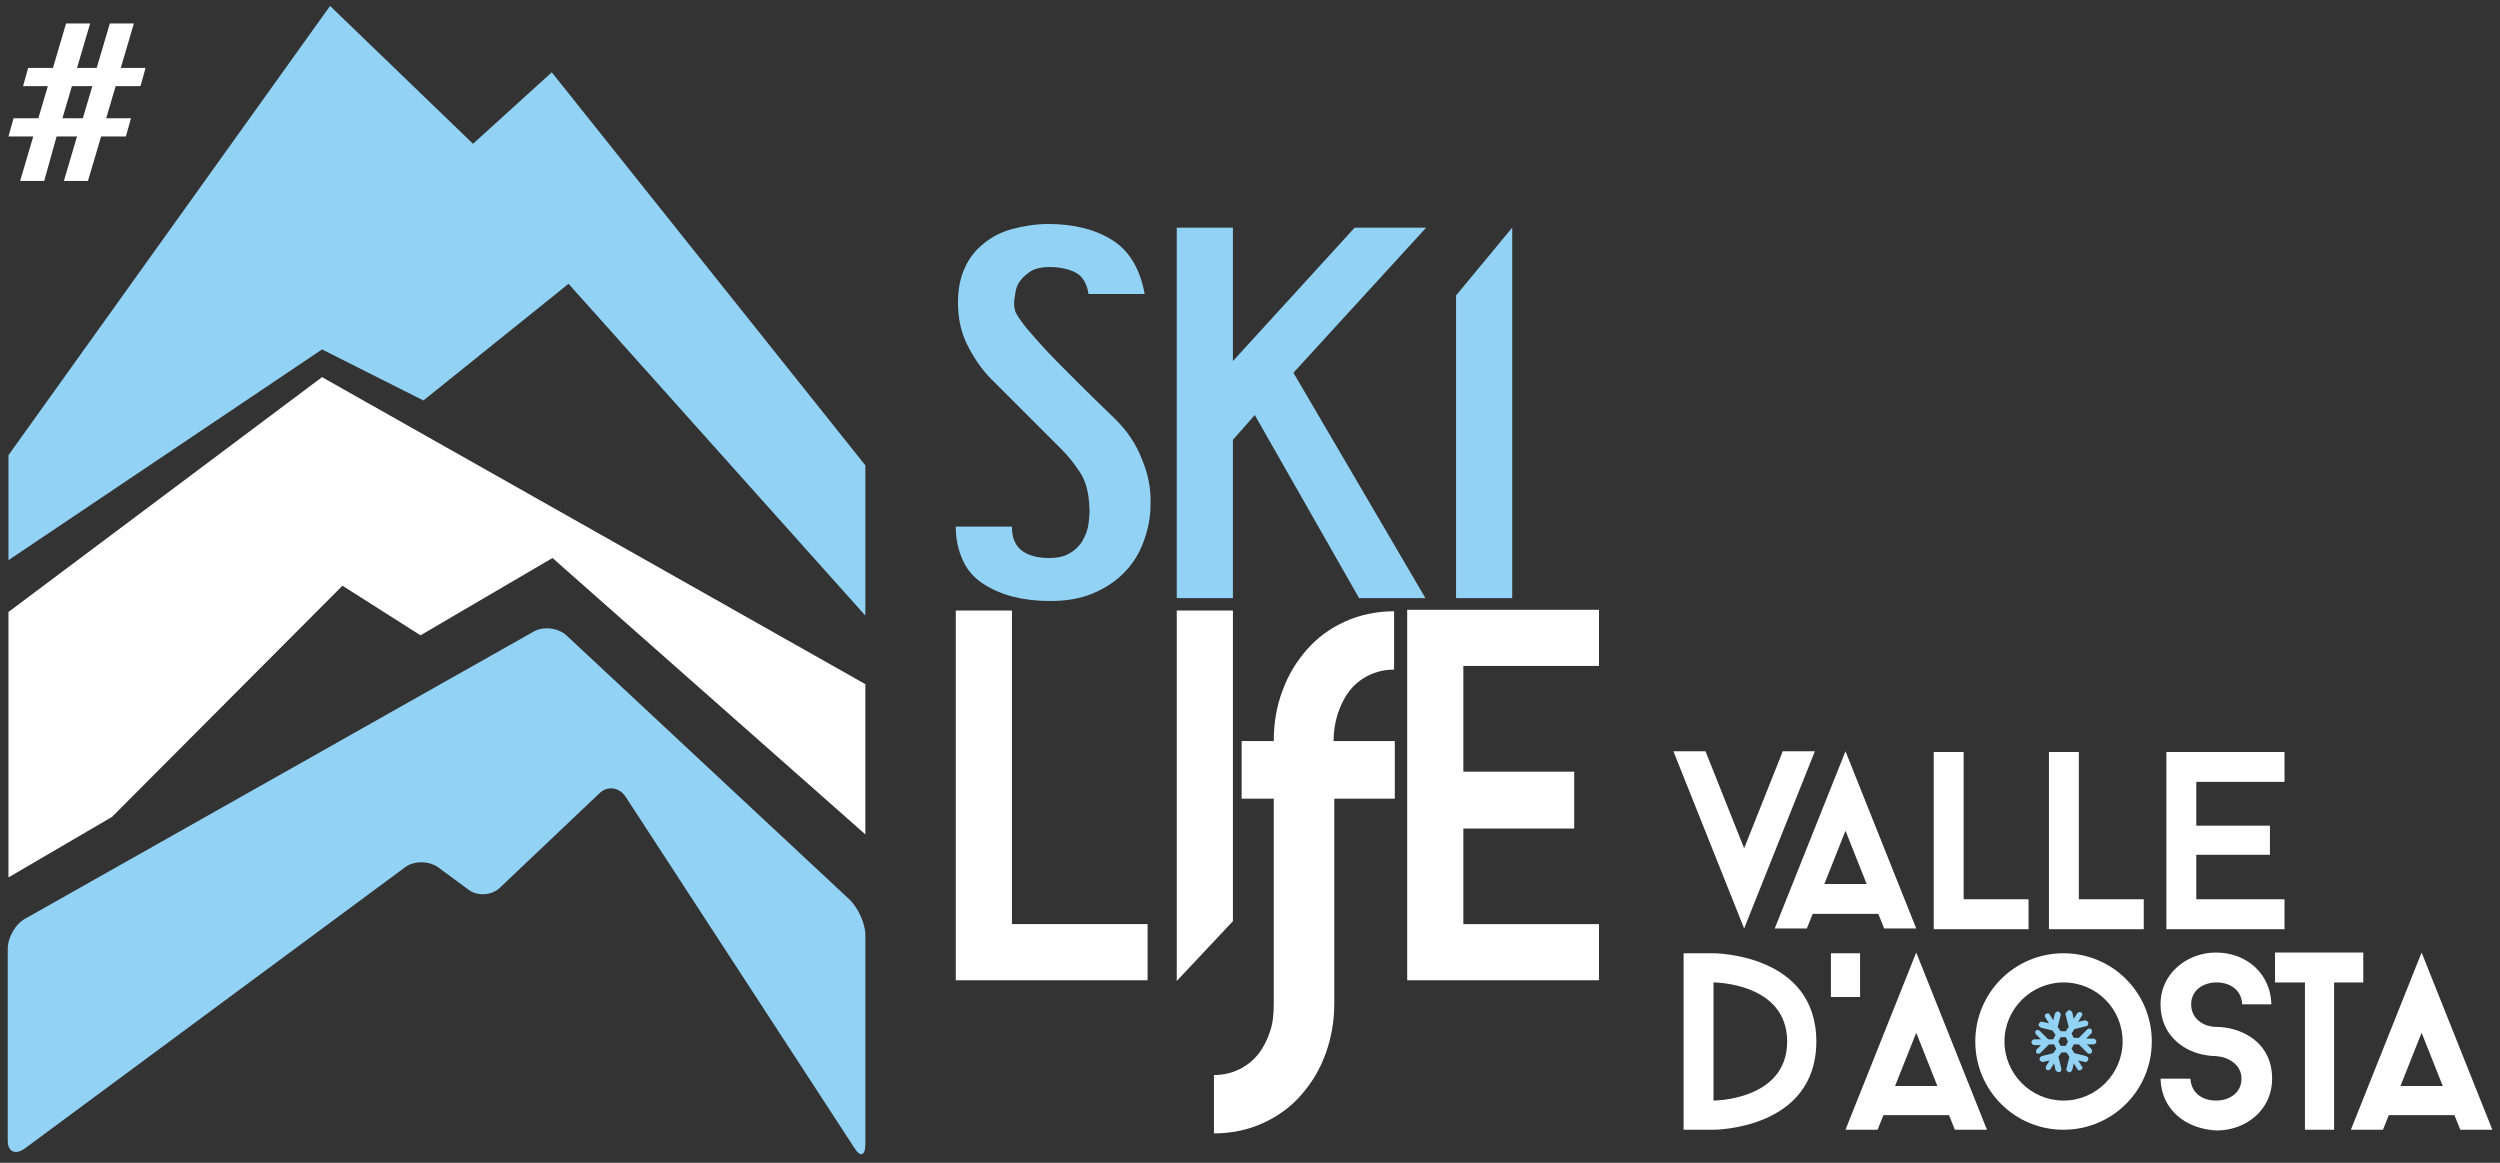 <svg xmlns="http://www.w3.org/2000/svg" width="344" height="160" viewBox="0 0 344 160"><rect x="0" y="0" width="344" height="160" fill="#333333" stroke="none"/><path fill="#92D2F4" d="M119.073 64.036v20.672l-40.842-45.658-19.969 16.055-13.948-7.024-43.149 29v-14.45l44.253-61.814 19.668 18.966 10.837-9.834zM144.36 76.78c1.204 0 2.107-.201 2.91-.703.702-.401 1.304-1.003 1.706-1.706.401-.703.703-1.505.803-2.308.1-.803.2-1.706.1-2.609-.1-1.806-.502-3.312-1.305-4.516s-1.605-2.208-2.508-3.11l-9.132-9.132c-1.405-1.305-2.609-2.91-3.613-4.816-1.003-1.806-1.505-3.914-1.505-6.222 0-1.807.301-3.412.903-4.716.602-1.405 1.505-2.509 2.609-3.412s2.408-1.606 3.913-2.007c1.506-.401 3.211-.703 5.018-.703 3.612 0 6.623.803 8.931 2.308 2.308 1.505 3.713 4.014 4.315 7.325h-7.727c-.201-1.404-.803-2.408-1.706-2.91-.903-.501-2.208-.803-3.713-.803-1.003 0-1.806.201-2.408.501-.602.402-1.104.803-1.505 1.305s-.603 1.003-.703 1.605-.201 1.104-.201 1.505c0 .301 0 .602.101.903 0 .301.2.602.502 1.104.301.401.702 1.003 1.204 1.605.501.602 1.304 1.505 2.308 2.609 1.003 1.104 2.207 2.308 3.813 3.913 1.505 1.505 3.412 3.412 5.72 5.62 1.806 1.706 3.111 3.613 3.914 5.72.903 2.107 1.304 4.215 1.204 6.422 0 1.806-.401 3.512-1.003 5.118-.603 1.605-1.505 3.01-2.709 4.214s-2.609 2.107-4.315 2.811c-1.706.702-3.612 1.003-5.82 1.003-1.806 0-3.512-.2-5.118-.603-1.505-.4-2.91-1.003-4.114-1.806-1.205-.803-2.108-1.806-2.71-3.111s-1.003-2.81-1.003-4.716h7.727v.1c0 1.505.502 2.609 1.506 3.312.902.605 2.106.906 3.611.906zM172.658 57.112l-3.01 3.412v21.776h-7.727v-50.977h7.727v18.364l16.758-18.364h9.834l-18.263 19.969 18.163 31.008h-9.132l-14.35-25.188zM208.081 82.3h-7.727v-41.645l7.727-9.333v50.978z"/><path fill="#fff" d="M131.516 134.981v-50.975h7.727v43.149h18.665v7.727h-26.392v.099zM169.648 126.754l-7.727 8.228v-50.976h7.727v42.748zM191.926 101.968v7.928h-8.329v28.197c0 2.408-.401 4.717-1.204 6.924-.803 2.208-1.907 4.014-3.412 5.72-1.404 1.605-3.211 2.91-5.218 3.813-2.008.903-4.215 1.405-6.724 1.405v-8.028c1.304 0 2.508-.301 3.512-.803s1.907-1.204 2.609-2.107c.703-.903 1.204-1.906 1.605-3.11.402-1.205.503-2.409.503-3.813v-28.197h-4.417v-7.928h4.417c0-2.509.4-4.816 1.204-6.925.802-2.207 1.905-4.013 3.411-5.719 1.405-1.605 3.211-2.91 5.218-3.813s4.315-1.404 6.724-1.404v8.027c-1.305 0-2.509.301-3.513.803-1.003.502-1.906 1.204-2.608 2.106-.702.904-1.205 1.908-1.605 3.112-.401 1.204-.603 2.508-.603 3.812h8.43zM216.61 106.283v7.727h-15.253v13.146h18.665v7.727h-26.392v-50.978h26.392v7.727h-18.665v14.551h15.253v.1zM15.414 112.404l31.71-31.81 10.737 6.824 18.163-10.638 43.049 38.032v-20.671l-74.759-42.247-43.149 32.312v36.526z"/><path fill="#92D2F4" d="M3.373 158.062c-1.305.902-2.308.4-2.308-1.104v-26.391c0-1.606 1.104-3.513 2.508-4.216l69.842-39.437c1.405-.802 3.411-.501 4.515.503l39.035 36.426c1.104 1.104 2.107 3.211 2.107 4.816v28.8c0 1.605-.702 1.807-1.505.502l-31.509-48.368c-.903-1.305-2.509-1.505-3.612-.4l-13.647 12.944c-1.104 1.104-3.111 1.204-4.315.301l-4.214-3.111c-1.305-.902-3.312-.902-4.516 0l-52.381 38.735z"/><path fill="#fff" d="M1.867 16.271h3.412l1.305-4.415h-3.412l.702-2.509h3.412l1.807-6.121h3.312l-1.807 6.121h2.709l1.806-6.121h3.312l-1.806 6.121h3.412l-.703 2.509h-3.412l-1.305 4.415h3.412l-.703 2.509h-3.412l-1.805 6.12h-3.312l1.806-6.121h-2.81l-1.705 6.121h-3.311l1.806-6.121h-3.412l.702-2.508zm9.533 0l1.305-4.415h-2.81l-1.305 4.415h2.81zM249.726 103.373l-9.733 24.384-9.734-24.384h4.415l5.319 13.346 5.317-13.346h4.416zM263.674 127.757h-4.415l-.803-2.007h-9.032l-.802 2.007h-4.416l9.733-24.384 9.735 24.384zm-6.823-6.121l-2.911-7.325-2.909 7.325h5.82zM279.127 123.743v4.114h-13.045v-24.385h4.114v20.271h8.931zM294.981 123.743v4.114h-13.045v-24.385h4.114v20.271h8.931zM302.207 107.487v6.121h10.135v4.014h-10.135v6.121h12.142v4.114h-16.256v-24.385h16.256v4.115h-12.142v-.1zM249.926 143.311c0 12.143-14.148 12.143-14.148 12.143h-4.114v-24.284h4.114c-.001-.001 14.148-.001 14.148 12.141zm-4.014 0c0-8.128-10.135-8.128-10.135-8.128v16.256c0-.001 10.135-.001 10.135-8.128zM251.933 131.169h4.015v6.021h-4.015v-6.021zM296.086 143.311c0 6.724-5.419 12.143-12.143 12.143-6.723 0-12.142-5.419-12.142-12.143 0-6.723 5.419-12.142 12.142-12.142 6.724 0 12.143 5.419 12.143 12.142zm-4.014 0c0-4.515-3.613-8.128-8.129-8.128-4.415 0-8.128 3.613-8.128 8.128 0 4.416 3.612 8.128 8.128 8.128s8.129-3.712 8.129-8.128zM297.29 148.429h4.114c.101 2.007 1.706 3.01 3.513 3.01 1.905 0 3.512-1.104 3.512-3.01 0-2.007-1.907-3.011-3.512-3.111-.201 0-1.907 0-3.613-.803-2.509-1.204-4.014-3.411-4.014-6.321 0-4.315 3.713-7.125 7.627-7.125 4.214 0 7.525 2.91 7.626 7.125h-4.014c-.101-2.007-1.707-3.011-3.513-3.011-1.906 0-3.512 1.104-3.512 3.011 0 2.007 1.705 3.111 3.512 3.111.201 0 1.906 0 3.613.802 2.608 1.204 4.014 3.412 4.014 6.322 0 4.314-3.613 7.125-7.627 7.125-4.315-.201-7.626-2.911-7.726-7.125zM325.287 135.183h-4.114v20.271h-4.014v-20.271h-4.115v-4.114h12.143v4.114h.1zM342.948 155.453h-4.415l-.803-2.007h-9.032l-.802 2.007h-4.416l9.733-24.385 9.735 24.385zm-6.823-6.021l-2.911-7.325-2.909 7.325h5.82zM273.407 155.453h-4.415l-.803-2.007h-9.031l-.803 2.007h-4.416l9.734-24.385 9.734 24.385zm-6.823-6.021l-2.91-7.325-2.91 7.325h5.82z"/><path fill="#92D2F4" d="M284.245 139.698l.401 1.606-.401.602h-.702l-.401-.602.401-1.606v-.101c0-.2-.101-.301-.302-.401-.2-.1-.401.101-.502.301l-.2.903-.502-.803c-.101-.2-.301-.2-.502-.101-.2.101-.2.302-.101.503l.502.802-.902-.2c-.201-.101-.402.1-.502.301-.101.201.1.402.301.502l1.605.401.401.603-.301.602h-.702l-1.205-1.204c-.1-.101-.401-.101-.501 0-.101.101-.101.401 0 .502l.702.702h-.903c-.2 0-.401.2-.401.401s.201.401.401.401h.903l-.603.602c-.1.101-.1.402 0 .503.101.1.401.1.502 0l1.204-1.204h.702l.302.602-.401.603-1.605.4c-.201.101-.302.301-.302.502.101.201.302.302.502.302l.903-.201-.502.803c-.101.2 0 .401.101.502.201.101.401 0 .502-.101l.501-.803.201.903c.101.201.302.301.502.301.201 0 .301-.2.301-.401v-.101l-.401-1.605.401-.602h.703l.401.602-.401 1.605c-.101.201.101.402.301.502.2.101.401-.1.501-.301l.201-.903.502.803c.101.201.301.201.501.101.101-.101.201-.201.201-.302 0-.1 0-.1-.101-.2l-.501-.803.903.201c.2.101.4-.101.501-.302v-.101c0-.2-.101-.301-.301-.401l-1.605-.4-.401-.603.301-.602h.702l1.204 1.204c.101.1.401.1.502 0 .101-.101.101-.201.101-.302s0-.201-.101-.301l-.602-.602h.903c.2 0 .401-.201.401-.402 0-.2-.201-.401-.401-.401h-1.004l.702-.702c.101-.101.101-.201.101-.301 0-.101 0-.201-.101-.301-.101-.101-.401-.101-.502 0l-1.204 1.204h-.702l-.301-.603.401-.602 1.605-.401c.2 0 .301-.201.301-.402v-.101c-.101-.2-.301-.301-.501-.301l-.903.201.501-.803.101-.201s-.101-.301-.201-.301c-.2-.101-.4 0-.501.101l-.502.803-.201-.903c-.1-.2-.301-.301-.501-.301-.4.302-.5.502-.4.703zm0 3.011l.301.602-.301.603h-.702l-.302-.603.302-.602h.702z"/></svg>